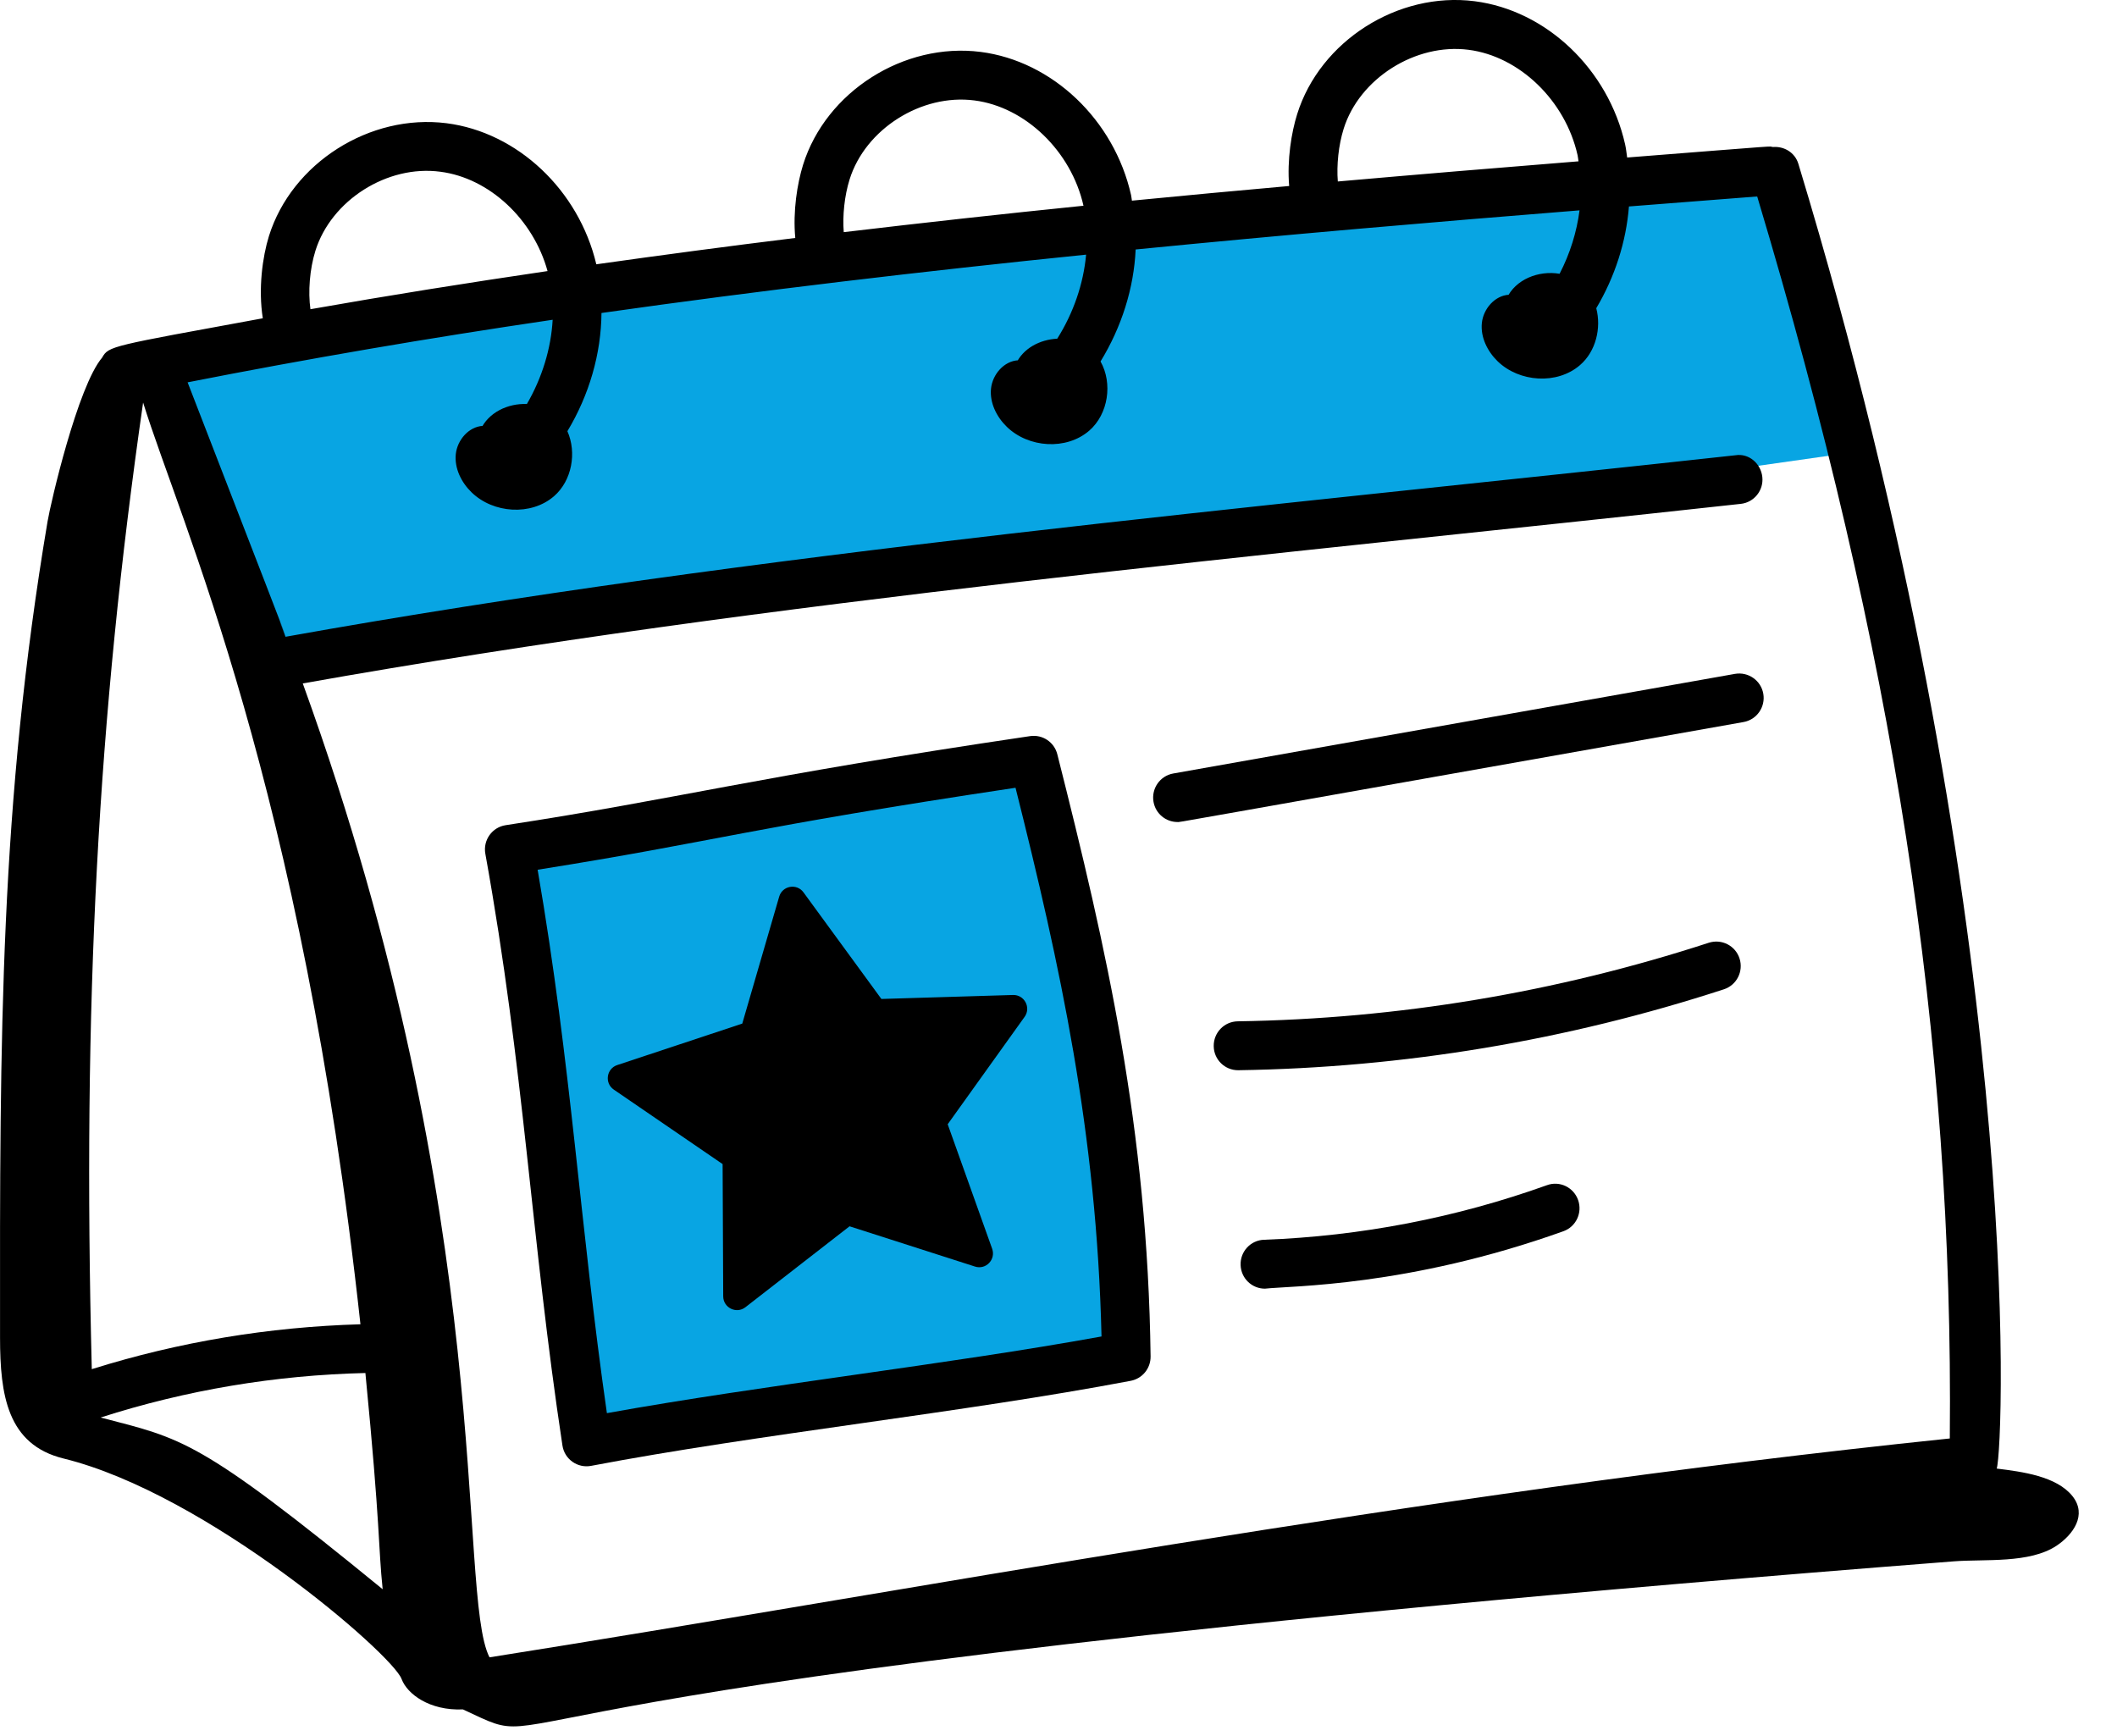 <svg width="50" height="41" viewBox="0 0 50 41" fill="none" xmlns="http://www.w3.org/2000/svg">
<path d="M13.879 34.188L12.075 20.165L24.411 17.43L25.808 24.296L26.855 32.152L13.879 34.188Z" fill="#08A5E3"/>
<path d="M6.396 15.997L43.692 10.693L42.093 4.295H37.799L15.488 6.484L3.786 8.588L4.375 10.693L6.396 15.997Z" fill="#08A5E3"/>
<path d="M24.331 17.385C17.823 18.347 16.023 18.865 11.942 19.489C11.622 19.538 11.405 19.843 11.463 20.164C12.386 25.27 12.54 29.232 13.284 34.14C13.334 34.468 13.645 34.68 13.96 34.62C17.865 33.876 22.764 33.361 26.707 32.611C26.982 32.558 27.179 32.316 27.175 32.035C27.105 26.657 26.136 22.413 24.972 17.814C24.9 17.528 24.625 17.343 24.331 17.385ZM14.334 33.375C13.696 28.941 13.5 25.194 12.698 20.541C16.964 19.864 17.61 19.561 23.985 18.605C25.037 22.799 25.901 26.733 26.016 31.564C22.376 32.226 18.014 32.711 14.334 33.375Z" fill="black"/>
<path d="M20.817 23.593L18.977 21.075C18.818 20.857 18.478 20.917 18.403 21.177L17.531 24.175L14.578 25.154C14.322 25.239 14.274 25.582 14.497 25.734L17.067 27.493L17.081 30.617C17.083 30.887 17.393 31.039 17.606 30.873L20.065 28.962L23.028 29.913C23.284 29.996 23.524 29.747 23.433 29.492L22.383 26.552L24.199 24.016C24.357 23.797 24.195 23.491 23.925 23.499L20.817 23.593Z" fill="black"/>
<path d="M40.979 15.915L27.71 18.268C27.398 18.323 27.189 18.623 27.244 18.937C27.293 19.217 27.536 19.414 27.81 19.414C27.904 19.414 27.035 19.558 41.179 17.053C41.492 16.998 41.701 16.697 41.646 16.384C41.591 16.069 41.291 15.862 40.979 15.915Z" fill="black"/>
<path d="M40.36 22.265C36.76 23.438 33.016 24.063 29.232 24.121C28.914 24.126 28.661 24.389 28.666 24.708C28.67 25.024 28.927 25.276 29.241 25.276H29.249C33.148 25.217 37.006 24.574 40.715 23.365C41.018 23.267 41.183 22.94 41.085 22.637C40.987 22.333 40.664 22.169 40.36 22.265Z" fill="black"/>
<path d="M36.537 27.991C34.385 28.762 32.137 29.195 29.854 29.28C29.537 29.291 29.289 29.559 29.301 29.878C29.312 30.191 29.567 30.435 29.875 30.435C30.484 30.366 33.255 30.393 36.924 29.079C37.223 28.973 37.379 28.642 37.272 28.341C37.166 28.041 36.837 27.881 36.537 27.991Z" fill="black"/>
<path d="M47.159 34.684C47.326 34.202 47.855 21.61 42.474 3.867C42.393 3.602 42.139 3.451 41.874 3.472C41.725 3.456 42.273 3.418 38.431 3.72C38.415 3.617 38.406 3.513 38.383 3.412C37.985 1.637 36.524 0.246 34.829 0.029C33.018 -0.203 31.177 0.968 30.637 2.695C30.501 3.13 30.396 3.772 30.448 4.393C29.21 4.504 27.973 4.617 26.734 4.739C26.726 4.696 26.724 4.651 26.714 4.607C26.316 2.833 24.855 1.442 23.16 1.226C21.346 0.995 19.507 2.166 18.967 3.892C18.83 4.333 18.724 4.989 18.783 5.62C17.207 5.814 15.641 6.022 14.084 6.242C13.67 4.491 12.223 3.124 10.545 2.91C8.737 2.681 6.892 3.849 6.352 5.575C6.199 6.067 6.097 6.823 6.207 7.517C2.614 8.177 2.569 8.169 2.412 8.446C1.835 9.127 1.197 11.874 1.123 12.317C-0.001 18.994 -0.006 24.433 0.001 31.598C0.002 32.945 0.172 34.119 1.5 34.446C4.888 35.278 9.271 39.072 9.485 39.654C9.615 40.004 10.139 40.406 10.934 40.372C13.624 41.626 8.656 39.796 46.147 36.875C46.881 36.818 47.936 36.931 48.574 36.505C48.964 36.244 49.3 35.778 48.949 35.336C48.572 34.863 47.758 34.758 47.159 34.684ZM31.735 3.041C32.107 1.852 33.433 1.015 34.684 1.176C35.888 1.33 36.972 2.377 37.26 3.666C37.271 3.713 37.273 3.762 37.282 3.81C35.394 3.961 33.498 4.119 31.597 4.286C31.566 3.9 31.613 3.431 31.735 3.041ZM20.066 4.238C20.436 3.049 21.761 2.209 23.014 2.372C24.218 2.526 25.301 3.572 25.59 4.859C23.696 5.051 21.809 5.26 19.928 5.483C19.897 5.096 19.944 4.627 20.066 4.238ZM7.45 5.921C7.822 4.733 9.142 3.888 10.4 4.056C11.558 4.204 12.597 5.181 12.932 6.402C11.045 6.68 9.176 6.977 7.332 7.303C7.274 6.894 7.313 6.359 7.45 5.921ZM3.38 9.507C4.266 12.363 7.123 18.518 8.513 31.276C6.349 31.339 4.23 31.69 2.168 32.336C1.947 23.725 2.308 16.954 3.38 9.507ZM2.377 33.478C4.407 32.827 6.506 32.477 8.63 32.427C8.99 36.117 8.931 36.508 9.038 37.534C4.676 33.967 4.313 33.984 2.377 33.478ZM11.561 39.142C10.781 37.609 11.798 28.983 7.151 16.141C18.256 14.163 29.955 13.125 41.114 11.9C41.429 11.866 41.658 11.581 41.623 11.264C41.588 10.945 41.304 10.701 40.989 10.752C29.66 11.993 17.895 13.039 6.744 15.039C6.097 13.345 8.137 18.598 4.431 9.03C7.246 8.476 10.123 7.983 13.053 7.552C13.015 8.232 12.803 8.924 12.444 9.542C11.996 9.523 11.533 9.74 11.348 10.153L11.407 10.058C11.072 10.075 10.8 10.391 10.765 10.726C10.731 11.061 10.896 11.394 11.138 11.628C11.65 12.126 12.544 12.187 13.084 11.72C13.509 11.352 13.625 10.688 13.401 10.184C13.918 9.325 14.198 8.353 14.206 7.392C17.973 6.857 21.803 6.406 25.652 6.014C25.59 6.7 25.354 7.39 24.97 7.999C24.561 8.019 24.158 8.227 23.989 8.605L24.048 8.509C23.713 8.526 23.441 8.842 23.406 9.178C23.372 9.513 23.538 9.846 23.779 10.08C24.291 10.578 25.184 10.639 25.725 10.172C26.179 9.779 26.282 9.049 25.993 8.537C26.49 7.724 26.781 6.807 26.822 5.892C30.323 5.547 33.83 5.245 37.306 4.968C37.24 5.48 37.081 5.991 36.835 6.466C36.343 6.382 35.789 6.595 35.581 7.056L35.641 6.961C35.306 6.978 35.033 7.294 34.999 7.629C34.965 7.964 35.13 8.297 35.371 8.532C35.883 9.029 36.777 9.09 37.317 8.623C37.691 8.301 37.824 7.75 37.701 7.279C38.143 6.536 38.407 5.708 38.473 4.876C39.485 4.797 40.498 4.717 41.502 4.64C44.729 15.396 46.142 24.49 46.051 33.973C33.306 35.294 21.256 37.612 11.561 39.142Z" fill="black"/>
</svg>

